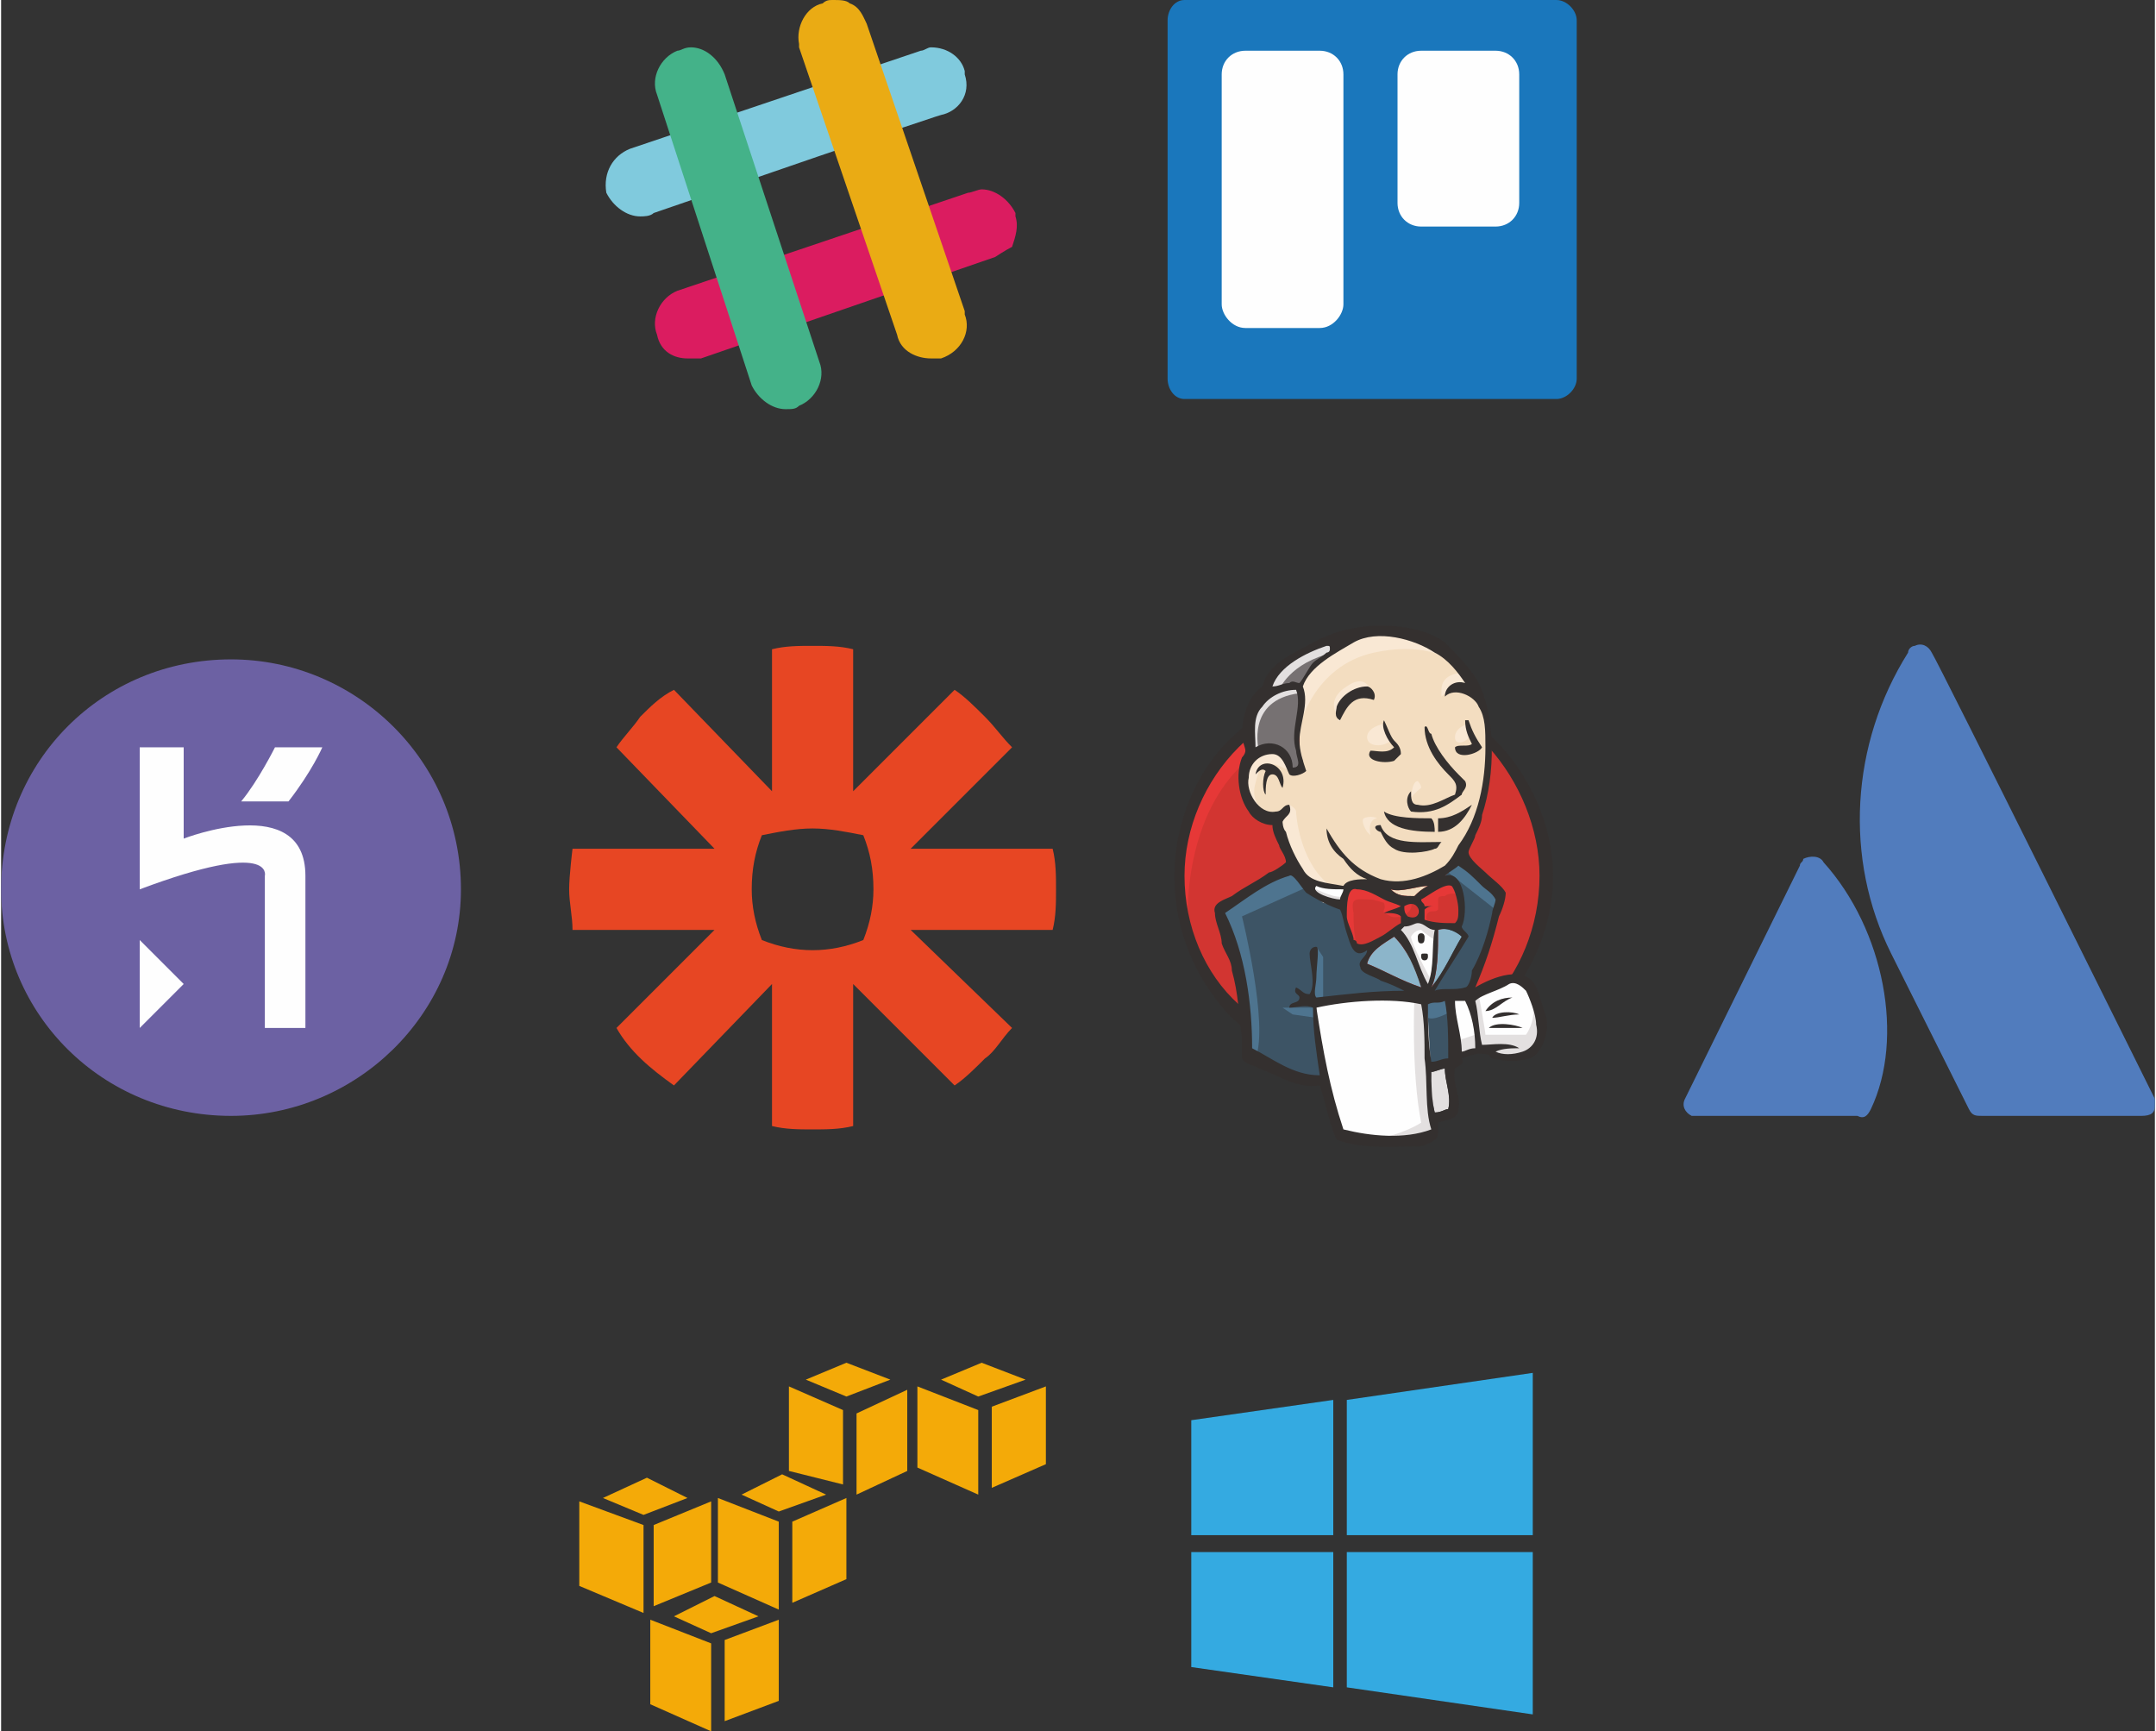 <?xml version="1.0" encoding="UTF-8"?>
<!DOCTYPE svg PUBLIC "-//W3C//DTD SVG 1.0//EN" "http://www.w3.org/TR/2001/REC-SVG-20010904/DTD/svg10.dtd">
<!-- Creator: CorelDRAW X8 -->
<svg xmlns="http://www.w3.org/2000/svg" xml:space="preserve" width="680px" height="546px" version="1.0" shape-rendering="geometricPrecision" text-rendering="geometricPrecision" image-rendering="optimizeQuality" fill-rule="evenodd" clip-rule="evenodd"
viewBox="0 0 637 512"
 xmlns:xlink="http://www.w3.org/1999/xlink">
 <rect x="0" y="0" width="637" height="512" fill="#333333" stroke="none"/>
 <g id="Layer_x0020_1">
  <g id="_1374036480400">
   <path fill="#E74623" fill-rule="nonzero" d="M258 263c0,5 -1,10 -3,15 -5,2 -10,3 -15,3l0 0c-5,0 -10,-1 -15,-3 -2,-5 -3,-10 -3,-15l0 0c0,-6 1,-11 3,-16 5,-1 10,-2 15,-2l0 0c5,0 10,1 15,2 2,5 3,10 3,16l0 0zm53 -12l-42 0 30 -30c-3,-3 -5,-6 -8,-9l0 0c-3,-3 -6,-6 -9,-8l-30 30 0 -42c-4,-1 -8,-1 -12,-1l0 0c-4,0 -8,0 -12,1l0 42 -29 -30c-4,2 -7,5 -10,8l0 0c-2,3 -5,6 -7,9l29 30 -42 0c0,0 -1,8 -1,12l0 0c0,4 1,8 1,12l42 0 -29 29c4,7 10,12 17,17l29 -30 0 42c4,1 8,1 12,1l0 0c4,0 8,0 12,-1l0 -42 30 30c3,-2 6,-5 9,-8l0 0c3,-2 5,-6 8,-9l-30 -29 42 0c1,-4 1,-8 1,-12l0 0c0,-4 0,-8 -1,-12z"/>
   <path fill="#517CBD" fill-rule="nonzero" d="M539 255c-1,-2 -4,-2 -6,-1 0,1 -1,1 -1,2l-34 69c-1,2 0,4 2,5 0,0 1,0 1,0l48 0c2,1 3,0 4,-2 10,-21 4,-53 -14,-73z"/>
   <path fill="#517CBD" fill-rule="nonzero" d="M564 193c-17,27 -19,61 -5,89l23 46c1,2 2,2 4,2l47 0c3,0 4,-1 4,-3l0 -1c0,0 0,-1 0,-1 0,0 -64,-129 -66,-132 -1,-2 -3,-3 -5,-2 -1,0 -2,1 -2,2z"/>
   <path fill="#1A77BC" fill-rule="nonzero" d="M350 0l110 0c3,0 6,3 6,6l0 106c0,3 -3,6 -6,6l-110 0c-3,0 -5,-3 -5,-6l0 -106c0,-3 2,-6 5,-6z"/>
   <path fill="#FEFEFE" fill-rule="nonzero" d="M420 15l22 0c4,0 7,3 7,7l0 38c0,4 -3,7 -7,7l-22 0c-4,0 -7,-3 -7,-7l0 -38c0,-4 3,-7 7,-7z"/>
   <path fill="#FEFEFE" fill-rule="nonzero" d="M368 15l22 0c4,0 7,3 7,7l0 68c0,3 -3,7 -7,7l-22 0c-4,0 -7,-4 -7,-7l0 -68c0,-4 3,-7 7,-7z"/>
   <path fill="#6C61A3" fill-rule="nonzero" d="M136 263c0,37 -31,67 -68,67 -38,0 -68,-30 -68,-67 0,-38 30,-68 68,-68 37,0 68,30 68,68z"/>
   <path fill="#FEFEFE" fill-rule="nonzero" d="M78 304l0 -45c0,0 3,-11 -37,4 0,0 0,-42 0,-42l13 0 0 27c0,0 36,-14 36,11l0 45 -12 0zm7 -67l-14 0c5,-6 10,-16 10,-16l14 0c0,0 -3,7 -10,16zm-44 67l0 -26 13 13 -13 13z"/>
   <path fill="#34AAE1" fill-rule="nonzero" d="M352 420l42 -6 0 40 -42 0 0 -34zm42 39l0 40 -42 -6 0 -34 42 0 0 0zm4 -45l55 -8 0 48 -55 0 0 -40zm55 45l0 48 -55 -8 0 -40 55 0z"/>
   <path fill="#F4AA08" fill-rule="nonzero" d="M211 472l-12 6 11 5 14 -5 -13 -6zm-19 7l0 25 18 8 0 -26 -18 -7zm38 0l-16 6 0 24 16 -6 0 -24zm20 -76l-12 5 12 5 13 -5 -13 -5zm-17 7l0 25 16 4 0 -22 -16 -7zm35 1l-15 7 0 24 15 -7 0 -24zm-77 26l-13 6 12 5 13 -5 -12 -6zm-20 7l0 25 19 8 0 -26 -19 -7zm39 0l-17 7 0 24 17 -7 0 -24zm21 -8l-12 6 11 5 14 -5 -13 -6zm-19 7l0 25 18 8 0 -26 -18 -7zm38 0l-16 7 0 24 16 -7 0 -24zm40 -40l-12 5 11 5 14 -5 -13 -5zm-19 7l0 24 18 8 0 -25 -18 -7zm38 0l-16 6 0 24 16 -7 0 -23z"/>
   <path fill="#D23531" fill-rule="nonzero" d="M457 259c0,31 -24,56 -54,56 -30,0 -54,-25 -54,-56 0,-30 24,-55 54,-55 30,0 54,25 54,55z"/>
   <path fill="#E63837" fill-rule="nonzero" d="M351 273c0,0 -4,-58 49,-59l-4 -7 -28 10 -9 10 -7 13 -4 16 1 11 2 6z"/>
   <path fill="#34302F" fill-rule="nonzero" d="M363 300c-10,-11 -16,-25 -16,-41l0 0c0,-15 6,-30 16,-40l0 0c10,-10 24,-17 40,-17l0 0c15,0 29,7 39,17l0 0c10,10 17,25 17,40l0 0c0,16 -7,30 -17,41l0 0c-10,10 -24,17 -39,17l0 0c-16,0 -30,-7 -40,-17l0 0zm3 -79c-10,10 -16,24 -16,38l0 0c0,15 6,29 16,38l0 0c9,10 22,16 37,16l0 0c14,0 27,-6 37,-16l0 0c9,-9 15,-23 15,-38l0 0c0,-14 -6,-28 -15,-38l0 0c-10,-9 -23,-15 -37,-15l0 0c-15,0 -28,6 -37,15l0 0z"/>
   <polygon fill="#F3DDC0" fill-rule="nonzero" points="426,260 417,261 406,262 399,262 392,262 387,260 382,255 378,245 377,242 372,241 370,236 367,229 370,223 375,221 379,223 381,228 384,228 385,227 384,222 384,216 385,208 385,203 389,197 395,192 407,187 420,189 431,197 436,205 439,211 440,226 438,239 433,250 429,256 "/>
   <polygon fill="#3D5465" fill-rule="nonzero" points="419,295 389,296 389,301 392,319 390,320 370,313 368,311 366,287 361,273 360,270 377,259 382,257 387,262 391,266 395,267 397,268 400,279 401,281 406,279 403,286 421,294 "/>
   <polygon fill="#767172" fill-rule="nonzero" points="370,223 375,221 379,223 381,228 384,228 385,225 383,220 385,209 384,203 387,199 395,192 393,189 382,195 377,198 374,204 370,210 369,216 "/>
   <path fill="#E3E0E0" fill-rule="nonzero" d="M378 204c0,0 3,-8 16,-11 12,-4 0,-3 0,-3l-13 5 -5 5 -3 4 5 0z"/>
   <path fill="#E3E0E0" fill-rule="nonzero" d="M372 222c0,0 -4,-15 12,-17l0 -2 -12 3 -3 10 1 7 2 -1z"/>
   <path fill="#F9E8D4" fill-rule="nonzero" d="M379 241l2 -3c0,0 2,1 2,2 0,1 1,14 9,21 1,1 -6,-1 -6,-1l-7 -10 0 -9z"/>
   <path fill="#F9E8D4" fill-rule="nonzero" d="M417 237c0,0 0,-6 2,-6 1,1 1,2 1,2 0,0 -4,3 -3,4z"/>
   <path fill="#F9E8D4" fill-rule="nonzero" d="M434 214c0,0 -4,1 -4,4 0,3 4,1 4,0l0 -4z"/>
   <path fill="#F9E8D4" fill-rule="nonzero" d="M409 214c0,0 -5,1 -5,4 0,3 5,3 7,1l-2 -5z"/>
   <path fill="#F9E8D4" fill-rule="nonzero" d="M381 228c0,0 -8,-5 -9,0 -1,4 -3,7 1,12l-2 -1 -3 -6 -1 -6 5 -5 5 0 3 3 1 3z"/>
   <path fill="#F9E8D4" fill-rule="nonzero" d="M384 215c0,0 4,-18 22,-22 14,-3 22,1 25,4 0,0 -13,-15 -26,-11 -12,5 -21,14 -21,19 1,10 0,10 0,10z"/>
   <path fill="#F9E8D4" fill-rule="nonzero" d="M432 199c0,0 -6,0 -6,5 0,0 0,1 0,2 0,0 5,-5 8,-3l-2 -4z"/>
   <path fill="#F9E8D4" fill-rule="nonzero" d="M406 207c0,0 -1,-9 -8,-4 -5,3 -4,7 -3,8 1,1 0,3 1,2 1,-1 0,-5 3,-6 2,-1 6,-2 7,0z"/>
   <path fill="#4E748F" fill-rule="nonzero" d="M387 262l-20 9c0,0 8,32 4,42l-3 -1 0 -12 -5 -24 -3 -6 21 -14 6 6z"/>
   <path fill="#4E748F" fill-rule="nonzero" d="M389 280l2 3 0 13 -3 0c0,0 0,-9 0,-10 0,-1 0,-5 0,-5l1 -1z"/>
   <polygon fill="#4E748F" fill-rule="nonzero" points="389,298 379,298 382,300 389,301 "/>
   <polygon fill="#3D5465" fill-rule="nonzero" points="420,295 428,295 430,314 422,315 "/>
   <path fill="#3D5465" fill-rule="nonzero" d="M423 295l11 0c0,0 5,-12 5,-13 0,0 4,-17 4,-17l-9 -10 -2 -1 -5 5 0 19 -4 17z"/>
   <path fill="#4E748F" fill-rule="nonzero" d="M428 294l-8 1 2 6c2,1 7,-2 7,-2l-1 -5z"/>
   <polygon fill="#4E748F" fill-rule="nonzero" points="428,258 442,269 443,264 432,254 "/>
   <polygon fill="#FEFEFE" fill-rule="nonzero" points="396,336 392,319 389,306 389,296 408,295 420,295 419,317 421,334 421,337 405,338 "/>
   <path fill="#E3E0E0" fill-rule="nonzero" d="M418 295c0,0 -1,22 2,37 0,0 -6,4 -15,5l17 -1 2 -1 -2 -34 -1 -7 -3 1z"/>
   <polygon fill="#FEFEFE" fill-rule="nonzero" points="430,313 438,310 454,309 456,302 452,290 447,290 440,292 434,295 431,294 428,295 "/>
   <path fill="#E3E0E0" fill-rule="nonzero" d="M430 308c0,0 6,-2 6,-2l-2 -11 3 -1c0,0 2,11 2,12 0,0 11,0 12,0 0,0 3,-4 2,-9l2 6 1 4 -4 5 -3 1 -7 0 -2 -3 -7 1 -2 1 -1 -4z"/>
   <path fill="#FEFEFE" fill-rule="nonzero" d="M422 294l-4 -12 -5 -7c0,0 1,-2 2,-2 2,0 5,0 5,0l5 1 -1 8 -2 12z"/>
   <path fill="#E3E0E0" fill-rule="nonzero" d="M423 290c0,0 -6,-11 -6,-13 0,0 1,-2 3,-2 1,1 4,3 4,3l0 -4 -7 -2 -5 1 8 19 2 0 1 -2z"/>
   <polygon fill="#FEFEFE" fill-rule="nonzero" points="398,263 392,262 387,260 387,262 389,265 398,269 "/>
   <path fill="#E3E0E0" fill-rule="nonzero" d="M389 263c0,0 6,3 8,2l0 3 -6 -1 -3 -3 1 -1z"/>
   <path fill="#D23531" fill-rule="nonzero" d="M430 273c-3,0 -6,0 -9,-1 0,-1 0,-2 0,-3 1,-1 2,-1 3,-1 -1,0 -2,0 -3,0 0,-1 -1,-1 -1,-2 2,-1 7,-5 9,-4 1,1 2,5 2,7 0,2 0,3 -1,4z"/>
   <path fill="none" fill-rule="nonzero" stroke="#D23531" stroke-width="0.544" d="M430 273c-3,0 -6,0 -9,-1 0,-1 0,-2 0,-3 1,-1 2,-1 3,-1 -1,0 -2,0 -3,0 0,-1 -1,-1 -1,-2 2,-1 7,-5 9,-4 1,1 2,5 2,7 0,2 0,3 -1,4z"/>
   <path fill="#D23531" fill-rule="nonzero" d="M414 268c0,0 0,0 0,0 -2,1 -3,1 -5,2 2,0 4,0 5,1 0,0 0,1 0,2 -2,1 -4,3 -6,4 -2,1 -5,3 -7,2 0,0 0,-1 -1,-1 0,-2 -2,-5 -2,-7 0,-3 0,-9 3,-8 3,0 6,2 8,3 2,1 3,1 5,2z"/>
   <path fill="none" fill-rule="nonzero" stroke="#D23531" stroke-width="0.544" d="M414 268c0,0 0,0 0,0 -2,1 -3,1 -5,2 2,0 4,0 5,1 0,0 0,1 0,2 -2,1 -4,3 -6,4 -2,1 -5,3 -7,2 0,0 0,-1 -1,-1 0,-2 -2,-5 -2,-7 0,-3 0,-9 3,-8 3,0 6,2 8,3 2,1 3,1 5,2z"/>
   <path fill="#D23531" fill-rule="nonzero" d="M416 271c-1,-1 -1,-2 -1,-3 5,-3 6,5 1,3z"/>
   <path fill="none" fill-rule="nonzero" stroke="#D23531" stroke-width="0.544" d="M416 271c-1,-1 -1,-2 -1,-3 5,-3 6,5 1,3z"/>
   <path fill="#E63837" fill-rule="nonzero" d="M422 273c0,0 -1,-2 0,-3 1,-1 2,0 3,-1 0,-1 0,-2 0,-3 0,-1 1,-1 2,-1 1,-1 4,-1 4,0l-1 -4 -2 -1 -8 5 -1 2 0 5 3 1z"/>
   <path fill="#E63837" fill-rule="nonzero" d="M401 280c-1,-4 -1,-7 -1,-10 -1,-5 1,-4 5,-4 1,0 4,1 4,1 1,3 -2,2 2,4 2,1 7,-1 6,-4 -1,-1 -3,-1 -4,-1 -2,-1 -3,-2 -5,-3 -2,-1 -7,-2 -9,-1 -6,4 0,13 2,17l0 1z"/>
   <path fill="#34302F" fill-rule="nonzero" d="M406 207c-6,-2 -8,2 -10,6 -2,-1 -1,-3 -1,-4 1,-3 5,-6 9,-6 1,0 3,2 2,4z"/>
   <path fill="#34302F" fill-rule="nonzero" d="M433 213c1,0 1,0 1,0 1,3 2,5 4,8 -1,2 -8,4 -8,0 1,-1 4,0 5,-1 -1,-2 -2,-4 -2,-7z"/>
   <path fill="#34302F" fill-rule="nonzero" d="M409 213c1,2 2,5 3,6 1,1 2,2 2,4 0,0 -2,2 -2,2 -3,1 -9,0 -7,-3 2,0 5,1 7,-1 -2,-2 -4,-6 -3,-8z"/>
   <path fill="#34302F" fill-rule="nonzero" d="M432 235c-4,3 -8,6 -15,5 -1,-1 -2,-4 0,-6 0,2 0,4 2,4 4,1 8,-2 11,-3 1,-3 0,-4 -2,-6 -3,-3 -7,-8 -7,-14 1,-1 1,2 2,2 1,4 5,9 8,12 1,1 2,2 2,2 1,2 -1,3 -1,4z"/>
   <path fill="#34302F" fill-rule="nonzero" d="M379 233c-1,-1 -1,-4 -3,-4 -2,0 -2,4 -2,6 -1,-1 -1,-5 0,-7 -1,-1 -2,0 -3,1 1,-6 10,-3 8,4z"/>
   <path fill="#34302F" fill-rule="nonzero" d="M435 238c-2,4 -5,8 -10,8 0,-1 0,-3 0,-4 4,0 7,-2 10,-4z"/>
   <path fill="#34302F" fill-rule="nonzero" d="M409 240c3,2 10,2 14,2 1,1 1,3 1,4 -7,0 -14,-1 -15,-6z"/>
   <path fill="#34302F" fill-rule="nonzero" d="M408 244c2,6 11,5 18,5 -1,1 -1,2 -2,2 -2,1 -9,2 -12,0 -2,-1 -3,-3 -4,-5 -1,0 -3,-2 0,-2z"/>
   <path fill="#8CB5CA" fill-rule="nonzero" d="M432 277c-3,5 -5,10 -9,15 2,-4 2,-11 2,-17 3,-1 6,1 7,2z"/>
   <path fill="#34302F" fill-rule="nonzero" d="M447 295c-3,1 -5,4 -8,4 2,-3 5,-4 8,-4z"/>
   <path fill="#34302F" fill-rule="nonzero" d="M449 300c-3,0 -6,1 -8,1 1,-2 6,-2 8,-1z"/>
   <path fill="#34302F" fill-rule="nonzero" d="M450 304c-3,0 -7,0 -10,0 2,-2 8,-1 10,0z"/>
   <path fill="#E3E0E0" fill-rule="nonzero" d="M427 316c0,4 2,8 1,12 -1,0 -2,1 -4,1 -1,-4 -1,-9 -1,-12 1,0 3,-1 4,-1z"/>
   <path fill="#F3DDC0" fill-rule="nonzero" d="M422 262c-2,1 -3,2 -4,3 -3,0 -5,0 -7,-2 0,0 0,0 0,0 3,1 8,-1 11,-1z"/>
   <path fill="#8CB5CA" fill-rule="nonzero" d="M404 285c1,-4 5,-6 8,-8 4,4 6,9 8,15 -6,-2 -11,-5 -16,-7z"/>
   <path fill="#34302F" fill-rule="nonzero" d="M436 292c5,-3 15,-7 18,0 1,2 2,6 3,9 1,3 -1,11 -5,12 -3,1 -7,1 -11,0 0,0 -1,-1 -1,-1 -3,-1 -5,0 -8,1 1,2 -1,2 -2,3 -1,4 2,9 1,12 0,3 -3,3 -6,4 0,1 0,2 0,3 0,2 -2,3 -5,4 -7,0 -18,1 -25,-2 -2,-4 -3,-10 -5,-16 -7,1 -12,-3 -18,-5 -1,-1 -4,-1 -5,-3 0,-1 0,-4 0,-6 -1,-7 -1,-13 -3,-20 0,-3 -2,-5 -3,-8 0,-3 -2,-6 -2,-9 -1,-3 3,-4 5,-5 4,-3 7,-4 11,-7 1,0 4,-2 5,-3 0,-2 -2,-4 -2,-5 -1,-2 -2,-4 -2,-6 -3,0 -6,-2 -7,-4 -3,-4 -4,-11 -2,-16 0,0 1,-1 1,-2 0,-1 -1,-3 -1,-4 0,-7 2,-12 6,-15 2,-7 8,-9 15,-13 2,-1 4,-2 7,-3 9,-3 24,-3 32,3 3,3 8,8 10,12 5,10 5,27 1,39 0,2 -1,4 -2,6 0,1 -2,4 -2,5 0,2 4,5 5,6 2,2 5,4 6,6 0,2 -1,5 -2,7 -2,8 -4,14 -7,21zm-12 -99c-6,-4 -17,-7 -24,-3 -5,3 -13,7 -15,13 2,5 -1,11 -1,16 0,3 1,6 2,9 -1,1 -4,2 -5,1 -1,-2 -2,-6 -5,-6 -4,0 -7,3 -7,7 -1,4 3,11 8,10 2,0 2,-2 4,-2 1,3 -1,3 -2,5 0,0 0,2 1,3 1,4 3,8 5,11 2,4 7,4 12,5 1,-2 5,-2 7,-2 -3,-1 -5,-3 -7,-6 -3,-2 -5,-5 -5,-9 4,7 8,12 16,15 7,2 14,-1 19,-4 2,-2 3,-4 4,-6 6,-8 8,-19 8,-29 0,-5 0,-9 -2,-12 -1,-3 -7,-6 -10,-3 0,-3 3,-5 6,-4 -2,-3 -5,-7 -9,-9l0 0zm-32 -2c-6,2 -14,6 -16,12 2,0 3,-1 5,-1 1,-1 2,0 3,0 1,-1 3,-5 4,-6 1,-1 3,-2 4,-3 0,0 1,0 1,-1 0,-1 0,-1 -1,-1zm-19 18c-3,3 -2,8 -2,12 5,-3 11,0 11,6 3,0 1,-3 1,-5 -2,-6 2,-13 0,-18 -4,0 -8,2 -10,5l0 0zm54 50c6,-2 7,11 5,15 0,1 2,2 2,3 -3,5 -7,11 -10,16 2,-1 6,0 9,-1 1,0 2,-3 2,-5 3,-5 5,-12 6,-17 0,-1 1,-3 1,-4 -1,-2 -3,-3 -4,-4 -3,-3 -4,-4 -7,-6 -1,1 -3,2 -4,3l0 0zm-41 5c-1,-1 -4,-6 -5,-5 -7,2 -13,7 -19,11 6,12 8,27 8,40 6,3 12,8 20,8 -1,-7 -2,-13 -2,-20 -2,-1 -5,0 -7,0 0,-2 3,-1 3,-3 0,-1 -2,-1 -1,-3 2,1 2,2 4,2 2,-3 0,-9 0,-12 0,0 0,-2 2,-2 1,0 0,6 0,9 0,2 -1,5 0,6 9,-1 17,-2 26,-2 -2,-1 -4,-2 -7,-3 -1,-1 -6,-2 -6,-4 -1,-2 2,-3 2,-5 -4,3 -5,-2 -6,-5 -1,-3 -1,-5 -2,-7 -3,-1 -7,-3 -10,-5l0 0zm45 5c0,-2 -1,-6 -2,-7 -2,-1 -7,3 -9,4 0,1 1,1 1,2 1,0 2,0 3,0 -1,0 -2,0 -3,1 0,1 0,2 0,3 3,1 6,1 9,1 1,-1 1,-2 1,-4zm-20 -6c0,0 0,0 0,0 2,2 4,2 7,2 1,-1 2,-2 4,-3 -3,0 -8,2 -11,1zm-22 -1c-2,2 5,4 7,4 0,-1 1,-2 1,-3 -3,0 -6,0 -8,-1zm20 4c-2,-1 -5,-3 -8,-3 -3,-1 -3,5 -3,8 0,2 2,5 2,7 1,0 1,1 1,1 2,1 5,-1 7,-2 2,-1 4,-3 6,-4 0,-1 0,-2 0,-2 -1,-1 -3,-1 -5,-1 2,-1 3,-1 5,-2 0,0 0,0 0,0 -2,-1 -3,-1 -5,-2zm6 2c0,1 0,2 1,3 5,2 4,-6 -1,-3zm4 5c-1,0 -2,1 -4,1 0,0 -1,1 -1,1 4,4 5,11 8,16 2,-5 1,-11 2,-16 -2,0 -3,-2 -5,-2zm6 2c0,6 0,13 -2,17 4,-5 6,-10 9,-15 -1,-1 -4,-3 -7,-2zm-5 17c-2,-6 -4,-11 -8,-15 -3,2 -7,4 -8,8 5,2 10,5 16,7zm30 19c3,-1 5,-4 4,-8 0,-3 -2,-8 -3,-10 -1,-1 -3,-3 -5,-2 -3,2 -8,3 -10,5 1,4 1,9 2,13 3,0 8,-1 11,1 -2,0 -5,0 -7,1 2,1 5,1 8,0l0 0zm-17 -15c-1,0 -2,0 -3,0 0,5 2,10 2,15 1,0 2,-1 4,-1 0,-5 -1,-10 -3,-14l0 0zm-11 1c0,6 0,11 1,17 2,0 3,-1 5,-1 0,-6 0,-12 -1,-17 -2,1 -3,0 -5,1zm-33 1c2,13 4,24 8,36 8,2 18,3 26,0 -2,-6 -1,-14 -2,-21 0,-5 0,-11 -1,-16 -9,-2 -22,-1 -31,1zm34 19c0,3 0,8 1,12 2,0 3,-1 4,-1 1,-4 -1,-8 -1,-12 -1,0 -3,1 -4,1z"/>
   <path fill="#F9E8D4" fill-rule="nonzero" d="M403 242c0,0 2,-1 4,0 0,0 -3,0 -2,5l-1 -1c0,0 -2,-3 -1,-4z"/>
   <path fill="#312D2B" fill-rule="nonzero" d="M421 277c0,1 0,2 -1,2 -1,0 -1,-1 -1,-2 0,0 0,-1 1,-1 1,0 1,1 1,1z"/>
   <path fill="#312D2B" fill-rule="nonzero" d="M422 283c0,0 0,1 -1,1 -1,0 -1,-1 -1,-1 0,-1 0,-1 1,-1 1,0 1,0 1,1z"/>
   <path fill="#80CADD" fill-rule="nonzero" d="M189 64c-4,0 -8,-3 -10,-7 0,0 0,0 0,0 -1,-6 2,-11 7,-13l86 -29c1,0 2,-1 3,-1 5,0 9,3 10,7l0 1c2,6 -2,11 -7,12 0,0 -1,0 -85,29 -1,1 -3,1 -4,1z"/>
   <path fill="#DB1C60" fill-rule="nonzero" d="M203 106c-4,0 -8,-2 -9,-7 0,0 0,0 0,0 -2,-5 1,-11 6,-13l86 -29c1,0 3,-1 4,-1 4,0 8,3 10,7l0 1c1,3 0,6 -1,9 -2,1 -5,3 -5,3l-87 30c-1,0 -2,0 -4,0l0 0z"/>
   <path fill="#EAAB14" fill-rule="nonzero" d="M275 106c-4,0 -9,-2 -10,-7l-29 -85 0 -1c-1,-5 2,-11 7,-12 1,-1 2,-1 3,-1l0 0c2,0 4,0 5,1 3,1 4,4 5,6l29 85 0 1c2,5 -1,11 -7,13 -1,0 -2,0 -3,0z"/>
   <path fill="#44B289" fill-rule="nonzero" d="M232 121c-4,0 -8,-3 -10,-7l-28 -86c-2,-5 1,-11 6,-13l0 0c1,0 2,-1 4,-1 4,0 8,3 10,8l28 85c2,5 -1,11 -6,13l0 0c-1,1 -2,1 -4,1l0 0 0 0z"/>
  </g>
 </g>
</svg>
